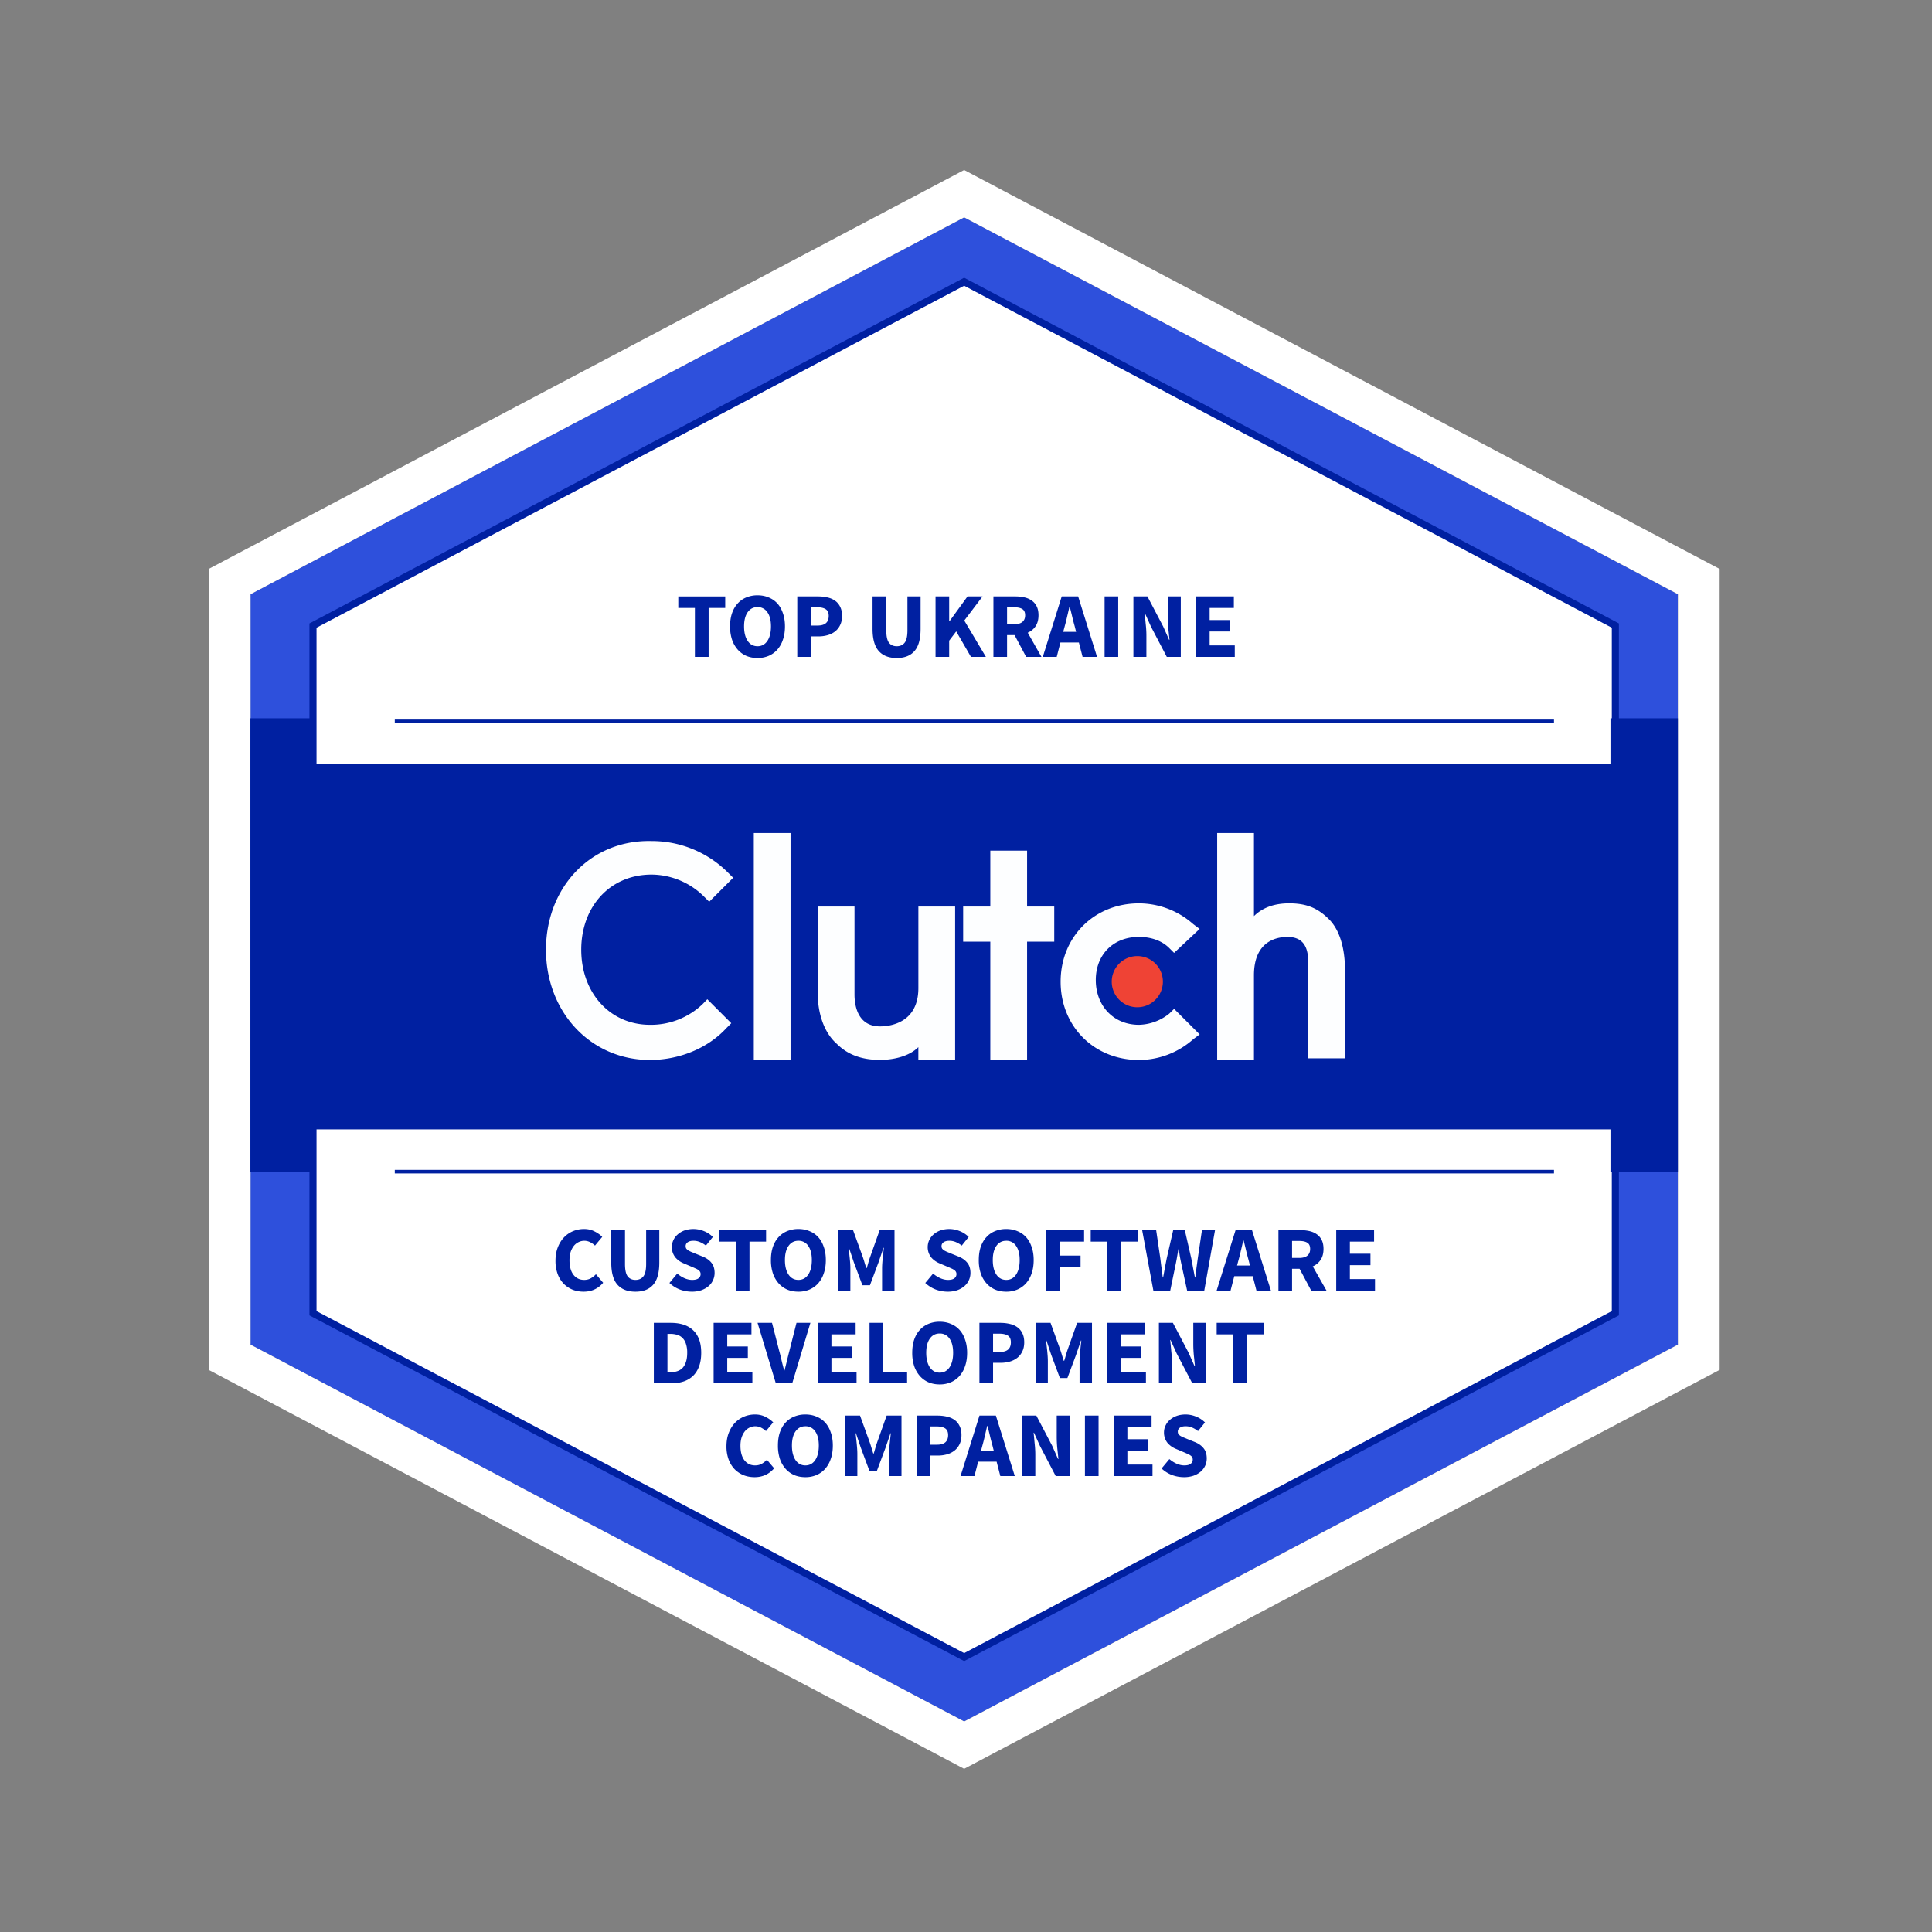 <svg xmlns="http://www.w3.org/2000/svg" fill="none" viewBox="0 0 180 180"><rect x="0" y="0" width="180" height="180" fill="#808080" stroke="none"/><path fill="#2E50DC" d="M23.34 55.357v69.922l66.487 35.108 66.489-35.108V55.357L89.827 20.249 23.34 55.357z"/><path fill="#fff" d="M89.828 15.84L19.441 53.007v74.622l70.387 37.167 70.387-37.167V53.007L89.828 15.84zM156.33 125.28l-66.5 35.108-66.488-35.108v-69.92l66.487-35.11 66.501 35.11v69.92z"/><path fill="#fff" d="M29.16 58.282v64.069l60.669 32.036 60.669-32.036V58.282l-60.67-32.034L29.16 58.282z"/><path stroke="#0020A1" stroke-miterlimit="10" stroke-width=".661" d="M29.16 58.282v64.069l60.669 32.036 60.669-32.036V58.282l-60.67-32.034L29.16 58.282z"/><path fill="#0020A1" d="M29.198 66.92h-5.866v42.24h5.866V66.92zM156.323 66.92h-6.28v42.24h6.28V66.92zM64.742 61.2v-4.562h-1.547v-1.07h4.372v1.07h-1.546V61.2h-1.28zM70.577 61.304c-.38 0-.729-.066-1.046-.199a2.32 2.32 0 01-.803-.587 2.735 2.735 0 01-.527-.925 3.9 3.9 0 01-.182-1.235c0-.461.06-.87.182-1.227.127-.363.302-.665.527-.907.225-.248.492-.435.803-.562a2.683 2.683 0 011.046-.199c.38 0 .726.067 1.037.2.316.126.587.313.812.56.224.248.397.554.518.916.127.358.19.764.19 1.219 0 .46-.063.872-.19 1.235a2.627 2.627 0 01-.518.925 2.3 2.3 0 01-.812.587 2.62 2.62 0 01-1.037.199zm0-1.097c.386 0 .691-.164.916-.493.224-.334.337-.786.337-1.356 0-.565-.113-1.005-.337-1.322a1.065 1.065 0 00-.916-.475c-.386 0-.691.158-.916.475-.225.317-.337.757-.337 1.322 0 .57.112 1.022.337 1.356.225.329.53.493.916.493zM74.28 61.2v-5.633h1.935c.311 0 .602.032.873.095.27.058.507.159.708.303.202.138.36.325.476.561.12.23.181.516.181.855 0 .329-.06.614-.181.856-.116.242-.274.44-.476.596-.201.156-.434.27-.7.346a3.1 3.1 0 01-.846.112h-.7v1.91h-1.27zm1.27-2.92h.622c.691 0 1.037-.3 1.037-.898 0-.294-.092-.502-.277-.623-.184-.12-.449-.181-.794-.181h-.588v1.702zM83.55 61.304c-.732 0-1.29-.216-1.676-.648-.386-.432-.58-1.12-.58-2.065v-3.024h1.28v3.154c0 .553.083.939.25 1.157.167.22.409.329.726.329s.561-.11.734-.329c.173-.218.26-.604.26-1.157v-3.154h1.226v3.024c0 .945-.19 1.633-.57 2.065-.374.432-.925.648-1.65.648zM87.162 61.2v-5.633h1.27v2.307h.034l1.676-2.307h1.4l-1.702 2.246 2.013 3.387h-1.39l-1.375-2.376-.656.864V61.2h-1.27zM92.555 61.2v-5.633h2.03c.3 0 .58.029.839.087.265.057.495.155.69.293.197.133.352.311.467.536.116.225.173.504.173.838 0 .415-.092.757-.276 1.028-.179.265-.42.464-.726.596l1.279 2.255h-1.426l-1.08-2.03h-.7v2.03h-1.27zm1.27-3.04h.657c.334 0 .587-.07.76-.208.179-.144.268-.355.268-.631s-.09-.47-.268-.579c-.173-.11-.426-.164-.76-.164h-.657v1.581zM99.195 58.35l-.138.517h1.2l-.129-.518a19.66 19.66 0 01-.233-.898 54.08 54.08 0 00-.225-.916h-.035c-.069.3-.14.607-.216.924-.069.311-.144.608-.224.89zm-2.04 2.85l1.763-5.633h1.53l1.762 5.633h-1.348l-.345-1.339h-1.72l-.345 1.34h-1.296zM102.912 61.2v-5.633h1.27V61.2h-1.27zM105.597 61.2v-5.633h1.305l1.469 2.8.553 1.244h.034c-.029-.3-.063-.634-.104-1.003-.034-.368-.051-.72-.051-1.054v-1.987h1.209V61.2h-1.304l-1.469-2.808-.553-1.227h-.035l.095 1.003c.041.357.061.702.061 1.037V61.2h-1.21zM111.43 61.2v-5.633h3.525v1.071H112.7v1.132h1.918v1.063H112.7v1.296h2.341V61.2h-3.611zM54.372 120.344c-.357 0-.694-.06-1.011-.181a2.474 2.474 0 01-.838-.553 2.624 2.624 0 01-.562-.899 3.502 3.502 0 01-.207-1.253c0-.466.072-.881.216-1.244.144-.369.337-.68.579-.933.242-.253.524-.446.846-.579a2.667 2.667 0 011.02-.199c.363 0 .688.075.976.225.288.144.527.314.718.51l-.675.812a1.99 1.99 0 00-.457-.32 1.206 1.206 0 00-1.08 0 1.29 1.29 0 00-.441.355 1.886 1.886 0 00-.294.57c-.069.224-.103.478-.103.76 0 .582.123 1.034.371 1.357.248.316.579.475.994.475.23 0 .434-.049.613-.147.184-.104.346-.231.484-.38l.674.795c-.473.553-1.08.829-1.823.829zM59.206 120.344c-.732 0-1.29-.216-1.677-.648-.386-.432-.579-1.12-.579-2.065v-3.024h1.28v3.154c0 .553.083.939.25 1.157.167.219.409.329.726.329.316 0 .561-.11.734-.329.173-.218.26-.604.26-1.157v-3.154h1.226v3.024c0 .945-.19 1.633-.57 2.065-.375.432-.925.648-1.65.648zM64.452 120.344a3.24 3.24 0 01-1.106-.199 2.934 2.934 0 01-.976-.613l.726-.873c.202.173.423.314.665.424.248.109.49.164.726.164.265 0 .46-.049.587-.147a.47.47 0 00.2-.398.407.407 0 00-.061-.224.442.442 0 00-.164-.164 1.107 1.107 0 00-.26-.139 8.988 8.988 0 00-.328-.146l-.734-.312a2.282 2.282 0 01-.424-.224 2.118 2.118 0 01-.363-.32 1.61 1.61 0 01-.25-.432 1.57 1.57 0 01-.095-.561 1.561 1.561 0 01.562-1.184 1.93 1.93 0 01.63-.363 2.6 2.6 0 011.78.06c.322.127.605.312.847.553l-.648.804a2.329 2.329 0 00-.553-.328 1.509 1.509 0 00-.614-.121c-.219 0-.394.046-.527.138a.422.422 0 00-.19.371c0 .087.02.162.06.225a.84.84 0 00.182.164c.08.046.173.092.276.138.104.041.216.087.337.139l.726.293c.346.139.617.329.812.571.202.242.303.561.303.959 0 .236-.05.461-.147.674a1.6 1.6 0 01-.415.553c-.178.155-.4.282-.665.38a2.73 2.73 0 01-.899.138zM68.549 120.24v-4.562h-1.547v-1.071h4.372v1.071h-1.546v4.562h-1.28zM74.384 120.344c-.38 0-.729-.066-1.046-.199a2.32 2.32 0 01-.803-.587 2.74 2.74 0 01-.527-.925 3.896 3.896 0 01-.182-1.235c0-.461.06-.87.182-1.227.127-.363.302-.665.527-.907.225-.248.492-.435.803-.562a2.692 2.692 0 011.046-.199c.38 0 .726.067 1.037.199.316.127.587.314.812.562.224.247.397.553.518.916.127.357.19.763.19 1.218 0 .461-.063.872-.19 1.235a2.633 2.633 0 01-.518.925 2.302 2.302 0 01-.812.587 2.61 2.61 0 01-1.037.199zm0-1.097c.386 0 .691-.164.916-.493.224-.334.337-.786.337-1.356 0-.565-.113-1.005-.337-1.322a1.064 1.064 0 00-.916-.475c-.386 0-.691.158-.916.475-.225.317-.337.757-.337 1.322 0 .57.112 1.022.337 1.356.225.329.53.493.916.493zM78.087 120.24v-5.633h1.39l.908 2.506c.058.167.112.34.164.518.052.173.107.346.164.518h.035c.058-.172.11-.345.155-.518.052-.178.107-.351.165-.518l.89-2.506h1.382v5.633h-1.158v-2.065c0-.138.006-.29.017-.458.012-.167.026-.334.044-.501a82.051 82.051 0 01.103-.959h-.034l-.458 1.34-.804 2.151h-.7l-.803-2.151-.45-1.34h-.034a82.051 82.051 0 01.104.959c.017.167.032.334.043.501.012.168.017.32.017.458v2.065h-1.14zM88.29 120.344a3.24 3.24 0 01-1.106-.199 2.935 2.935 0 01-.976-.613l.725-.873c.202.173.424.314.666.424.247.109.49.164.725.164.266 0 .461-.049.588-.147a.47.47 0 00.199-.398.408.408 0 00-.06-.224.442.442 0 00-.165-.164 1.107 1.107 0 00-.26-.139 8.912 8.912 0 00-.327-.146l-.735-.312a2.278 2.278 0 01-.423-.224 2.114 2.114 0 01-.363-.32 1.61 1.61 0 01-.25-.432 1.57 1.57 0 01-.096-.561 1.562 1.562 0 01.562-1.184c.178-.156.389-.277.63-.363a2.599 2.599 0 011.78.06c.323.127.605.312.847.553l-.648.804a2.329 2.329 0 00-.553-.328 1.508 1.508 0 00-.613-.121c-.219 0-.395.046-.527.138a.422.422 0 00-.19.371c0 .087.02.162.06.225a.842.842 0 00.182.164c.08.046.172.092.276.138.104.041.216.087.337.139l.726.293c.346.139.616.329.812.571.202.242.302.561.302.959 0 .236-.049.461-.147.674-.092.207-.23.391-.414.553a2.13 2.13 0 01-.665.38 2.73 2.73 0 01-.899.138zM93.748 120.344c-.38 0-.73-.066-1.046-.199a2.322 2.322 0 01-.803-.587 2.74 2.74 0 01-.528-.925 3.896 3.896 0 01-.18-1.235c0-.461.06-.87.18-1.227.127-.363.303-.665.528-.907.224-.248.492-.435.803-.562a2.692 2.692 0 011.046-.199c.38 0 .725.067 1.036.199.317.127.588.314.813.562.224.247.397.553.518.916.127.357.19.763.19 1.218 0 .461-.063.872-.19 1.235a2.633 2.633 0 01-.518.925 2.301 2.301 0 01-.813.587 2.61 2.61 0 01-1.037.199zm0-1.097c.385 0 .69-.164.915-.493.225-.334.337-.786.337-1.356 0-.565-.112-1.005-.337-1.322a1.064 1.064 0 00-.915-.475c-.386 0-.692.158-.916.475-.225.317-.337.757-.337 1.322 0 .57.112 1.022.337 1.356.224.329.53.493.916.493zM97.45 120.24v-5.633h3.552v1.071h-2.281v1.305h1.952v1.071h-1.952v2.186h-1.27zM103.165 120.24v-4.562h-1.546v-1.071h4.371v1.071h-1.546v4.562h-1.279zM107.456 120.24l-1.045-5.633h1.305l.388 2.635c.035.294.072.591.113.89.04.294.077.591.112.89h.035c.057-.299.112-.596.164-.89.057-.299.115-.596.173-.89l.604-2.635h1.08l.605 2.635c.058.288.112.582.164.882.058.293.116.593.173.898h.035c.04-.305.077-.605.112-.898l.121-.882.389-2.635h1.218l-1.002 5.633h-1.599l-.553-2.557a25.382 25.382 0 01-.129-.657 39.53 39.53 0 01-.095-.648h-.035a45.21 45.21 0 01-.112.648c-.035.219-.075.438-.121.657l-.527 2.557h-1.573zM115.392 117.389l-.138.519h1.201l-.13-.519c-.08-.282-.158-.582-.233-.898-.075-.317-.15-.622-.225-.916h-.034l-.216.924c-.069.311-.144.608-.225.89zm-2.039 2.851l1.763-5.633h1.529l1.762 5.633h-1.347l-.346-1.339h-1.719l-.346 1.339h-1.296zM119.109 120.24v-5.633h2.031a3.9 3.9 0 01.838.086c.265.058.495.156.691.294.196.133.351.311.467.536.115.225.172.504.172.838 0 .415-.092.757-.276 1.028a1.643 1.643 0 01-.726.596l1.279 2.255h-1.426l-1.08-2.03h-.7v2.03h-1.27zm1.27-3.041h.657c.334 0 .588-.069.76-.207.179-.144.268-.355.268-.631s-.089-.469-.268-.579c-.172-.109-.426-.164-.76-.164h-.657v1.581zM124.494 120.24v-5.633h3.526v1.071h-2.255v1.132h1.918v1.063h-1.918v1.296h2.341v1.071h-3.612zM60.915 128.88v-5.633h1.59c.431 0 .82.055 1.166.164.345.11.642.28.89.51.247.225.438.513.57.864.132.351.199.769.199 1.253 0 .484-.067.904-.199 1.261-.132.357-.32.654-.562.89a2.335 2.335 0 01-.872.519 3.437 3.437 0 01-1.123.172h-1.66zm1.27-1.028h.242c.242 0 .46-.031.656-.095.196-.063.363-.164.502-.302.138-.144.244-.331.32-.562.08-.23.12-.515.12-.855a2.5 2.5 0 00-.12-.838 1.29 1.29 0 00-.32-.545 1.153 1.153 0 00-.502-.293 2.309 2.309 0 00-.656-.087h-.242v3.577zM66.486 128.88v-5.633h3.525v1.071h-2.255v1.132h1.918v1.063h-1.918v1.296h2.341v1.071h-3.611zM72.282 128.88l-1.702-5.633h1.347l.674 2.627c.087.311.162.613.225.907.07.288.147.587.233.898h.035c.08-.311.155-.61.224-.898.07-.294.144-.596.225-.907l.665-2.627h1.296l-1.693 5.633h-1.53zM76.193 128.88v-5.633h3.525v1.071h-2.255v1.132h1.918v1.063h-1.918v1.296h2.341v1.071h-3.611zM81.013 128.88v-5.633h1.27v4.562h2.229v1.071h-3.5zM87.548 128.984c-.38 0-.728-.066-1.045-.199a2.323 2.323 0 01-.804-.587 2.74 2.74 0 01-.527-.925 3.894 3.894 0 01-.181-1.235c0-.461.06-.87.181-1.227.127-.363.303-.665.527-.907.225-.248.493-.435.804-.562a2.692 2.692 0 011.045-.199c.38 0 .726.067 1.037.199.317.127.588.314.812.562.225.247.398.553.518.916.127.357.19.763.19 1.218 0 .461-.063.872-.19 1.235a2.63 2.63 0 01-.518.925 2.301 2.301 0 01-.812.587 2.611 2.611 0 01-1.037.199zm0-1.097c.386 0 .691-.164.916-.493.225-.334.337-.786.337-1.356 0-.565-.112-1.005-.337-1.322a1.064 1.064 0 00-.916-.475c-.386 0-.691.158-.916.475-.224.317-.337.757-.337 1.322 0 .57.113 1.022.337 1.356.225.329.53.493.916.493zM91.251 128.88v-5.633h1.936c.31 0 .602.032.872.095.27.058.507.159.709.303.201.138.36.325.475.561.12.231.181.516.181.855 0 .329-.06.614-.181.856a1.62 1.62 0 01-.475.596 2.036 2.036 0 01-.7.346 3.135 3.135 0 01-.847.112h-.7v1.909h-1.27zm1.27-2.92h.622c.692 0 1.037-.299 1.037-.899 0-.293-.092-.501-.276-.622-.185-.121-.45-.181-.795-.181h-.588v1.702zM96.484 128.88v-5.633h1.392l.907 2.506c.057.167.112.34.164.518.052.173.106.346.164.518h.035c.057-.172.11-.345.155-.518.052-.178.107-.351.164-.518l.89-2.506h1.383v5.633h-1.158v-2.065c0-.138.006-.29.017-.458.012-.167.026-.334.043-.501l.052-.501c.017-.167.035-.319.052-.458h-.035l-.457 1.34-.804 2.151h-.7l-.803-2.151-.45-1.34h-.034a91.006 91.006 0 01.104.959c.017.167.031.334.043.501.011.168.017.32.017.458v2.065h-1.14zM103.152 128.88v-5.633h3.525v1.071h-2.255v1.132h1.918v1.063h-1.918v1.296h2.342v1.071h-3.612zM107.972 128.88v-5.633h1.305l1.468 2.799.553 1.245h.035c-.029-.3-.063-.634-.104-1.003-.034-.368-.052-.72-.052-1.054v-1.987h1.21v5.633h-1.305l-1.468-2.808-.553-1.227h-.035l.095 1.003c.04.357.061.702.061 1.037v1.995h-1.21zM114.902 128.88v-4.562h-1.547v-1.071h4.372v1.071h-1.547v4.562h-1.278zM70.3 137.624c-.357 0-.694-.06-1.01-.181a2.475 2.475 0 01-.839-.553 2.628 2.628 0 01-.561-.899 3.505 3.505 0 01-.207-1.253c0-.466.072-.881.216-1.244.144-.369.337-.68.578-.933.242-.253.525-.446.847-.579a2.666 2.666 0 011.02-.199c.363 0 .688.075.976.225.288.144.527.314.717.51l-.674.812a1.99 1.99 0 00-.458-.32 1.206 1.206 0 00-1.08 0 1.29 1.29 0 00-.44.355c-.121.155-.22.345-.294.57-.07.224-.104.478-.104.76 0 .582.124 1.034.372 1.357.247.316.579.475.993.475.23 0 .435-.049.614-.147.184-.104.345-.231.484-.38l.674.795c-.473.553-1.08.829-1.823.829zM75.034 137.624c-.38 0-.728-.066-1.045-.199a2.32 2.32 0 01-.803-.587 2.74 2.74 0 01-.528-.925 3.896 3.896 0 01-.18-1.235c0-.461.06-.87.18-1.227.127-.363.303-.665.528-.907.224-.248.492-.435.803-.562a2.692 2.692 0 011.045-.199c.38 0 .726.067 1.037.199.317.127.588.314.813.562.224.247.397.553.518.916.127.357.19.763.19 1.218 0 .461-.063.872-.19 1.235a2.633 2.633 0 01-.519.925 2.302 2.302 0 01-.812.587 2.61 2.61 0 01-1.037.199zm0-1.097c.386 0 .692-.164.916-.493.225-.334.337-.786.337-1.356 0-.565-.112-1.005-.337-1.322a1.064 1.064 0 00-.916-.475c-.385 0-.69.158-.915.475-.225.317-.337.757-.337 1.322 0 .57.112 1.022.337 1.356.224.329.53.493.915.493zM78.738 137.52v-5.633h1.39l.908 2.506c.057.167.112.34.164.518.052.173.106.346.164.518h.035c.057-.172.11-.345.155-.518.052-.178.107-.351.164-.518l.89-2.506h1.383v5.633h-1.158v-2.065c0-.138.006-.29.017-.458.012-.167.026-.334.043-.501a91.006 91.006 0 01.104-.959h-.034l-.458 1.34-.804 2.151h-.7l-.803-2.151-.45-1.34h-.034a82.051 82.051 0 01.104.959c.017.167.031.334.043.501.011.168.017.32.017.458v2.065h-1.14zM85.405 137.52v-5.633h1.936c.31 0 .602.032.872.095.27.058.507.159.709.303.201.138.36.325.475.561.12.231.181.516.181.855 0 .329-.06.614-.181.856a1.62 1.62 0 01-.475.596 2.036 2.036 0 01-.7.346 3.135 3.135 0 01-.847.112h-.7v1.909h-1.27zm1.27-2.92h.622c.692 0 1.037-.299 1.037-.899 0-.293-.092-.501-.276-.622-.185-.121-.45-.181-.795-.181h-.588v1.702zM91.53 134.669l-.138.519h1.2l-.129-.519c-.08-.282-.158-.582-.233-.898-.075-.317-.15-.622-.225-.916h-.034l-.216.924c-.07.311-.144.608-.225.89zm-2.039 2.851l1.763-5.633h1.529l1.763 5.633h-1.348l-.346-1.339h-1.72l-.345 1.339h-1.296zM95.247 137.52v-5.633h1.305l1.469 2.799.553 1.245h.034a77.83 77.83 0 00-.103-1.003c-.035-.368-.052-.72-.052-1.054v-1.987h1.21v5.633h-1.305l-1.469-2.808-.553-1.227h-.034c.028.312.06.646.094 1.003.04.357.061.702.061 1.037v1.995h-1.21zM101.08 137.52v-5.633h1.27v5.633h-1.27zM103.765 137.52v-5.633h3.525v1.071h-2.255v1.132h1.918v1.063h-1.918v1.296h2.341v1.071h-3.611zM110.304 137.624a3.24 3.24 0 01-1.106-.199 2.932 2.932 0 01-.976-.613l.726-.873c.201.173.423.314.665.424.248.109.489.164.726.164.265 0 .46-.049.587-.147a.469.469 0 00.199-.398.402.402 0 00-.061-.224.436.436 0 00-.164-.164 1.098 1.098 0 00-.259-.139 8.96 8.96 0 00-.328-.146l-.735-.312a2.27 2.27 0 01-.423-.224 2.119 2.119 0 01-.363-.32 1.59 1.59 0 01-.25-.432 1.557 1.557 0 01-.096-.561c0-.231.049-.447.147-.648a1.57 1.57 0 01.415-.536c.179-.156.389-.277.631-.363.247-.086.518-.13.812-.13.328 0 .651.064.968.19.322.127.604.312.846.553l-.648.804a2.31 2.31 0 00-.553-.328 1.504 1.504 0 00-.613-.121c-.219 0-.395.046-.527.138a.42.42 0 00-.19.371c0 .087.02.162.06.225a.84.84 0 00.182.164c.08.046.173.092.276.138.104.041.216.087.337.139l.726.293c.346.139.616.329.812.571.202.242.303.561.303.959a1.615 1.615 0 01-.562 1.227c-.179.155-.4.282-.665.38a2.733 2.733 0 01-.899.138z"/><path fill="#0020A1" d="M153.284 71.14H26.371v34.084h126.913V71.14z"/><path fill="#FDFEFF" d="M70.23 77.613h3.424v21.14H70.23v-21.14zM85.563 92.055c0 3.275-2.678 3.57-3.57 3.57-2.084 0-2.381-1.935-2.381-2.978v-8.184h-3.428v8.034c0 1.936.597 3.724 1.788 4.762 1.042 1.04 2.38 1.488 4.018 1.488 1.19 0 2.68-.298 3.571-1.19v1.19h3.426V84.463h-3.424v7.592zM95.69 79.251h-3.425v5.212h-2.53v3.273h2.53v11.018h3.426V87.736h2.53v-3.273h-2.53V79.25zM108.939 94.435a4.679 4.679 0 01-2.828 1.043c-2.381 0-4.019-1.785-4.019-4.169 0-2.383 1.638-4.018 4.019-4.018 1.042 0 2.085.297 2.828 1.04l.448.448 2.38-2.233-.597-.448a7.635 7.635 0 00-5.059-1.933c-4.169 0-7.295 3.128-7.295 7.297 0 4.168 3.126 7.294 7.295 7.294a7.633 7.633 0 005.061-1.935l.598-.448-2.381-2.38-.45.442zM123.825 85.653c-1.043-1.043-2.083-1.49-3.721-1.49-1.19 0-2.381.3-3.276 1.19v-7.74h-3.426v21.14h3.426v-7.889c0-3.276 2.233-3.571 3.126-3.571 2.085 0 1.935 1.935 1.935 2.976V98.6h3.424v-8.184c0-1.936-.445-3.722-1.488-4.764z"/><path fill="#EF4335" d="M105.961 93.842a2.383 2.383 0 100-4.766 2.383 2.383 0 000 4.766z"/><path fill="#FDFEFF" d="M65.468 93.543a6.973 6.973 0 01-4.914 1.935c-3.72 0-6.401-2.978-6.401-6.997 0-4.018 2.68-6.996 6.551-6.996a6.996 6.996 0 014.923 2.083l.448.447 2.233-2.233-.448-.447a10.024 10.024 0 00-7.142-2.976c-5.673-.145-9.85 4.316-9.85 10.122 0 5.807 4.168 10.273 9.677 10.273 2.68 0 5.358-1.043 7.142-2.978l.445-.446-2.233-2.233-.431.446z"/><path stroke="#0020A1" stroke-miterlimit="10" stroke-width=".331" d="M36.781 109.16H144.78M36.781 67.207H144.78"/></svg>